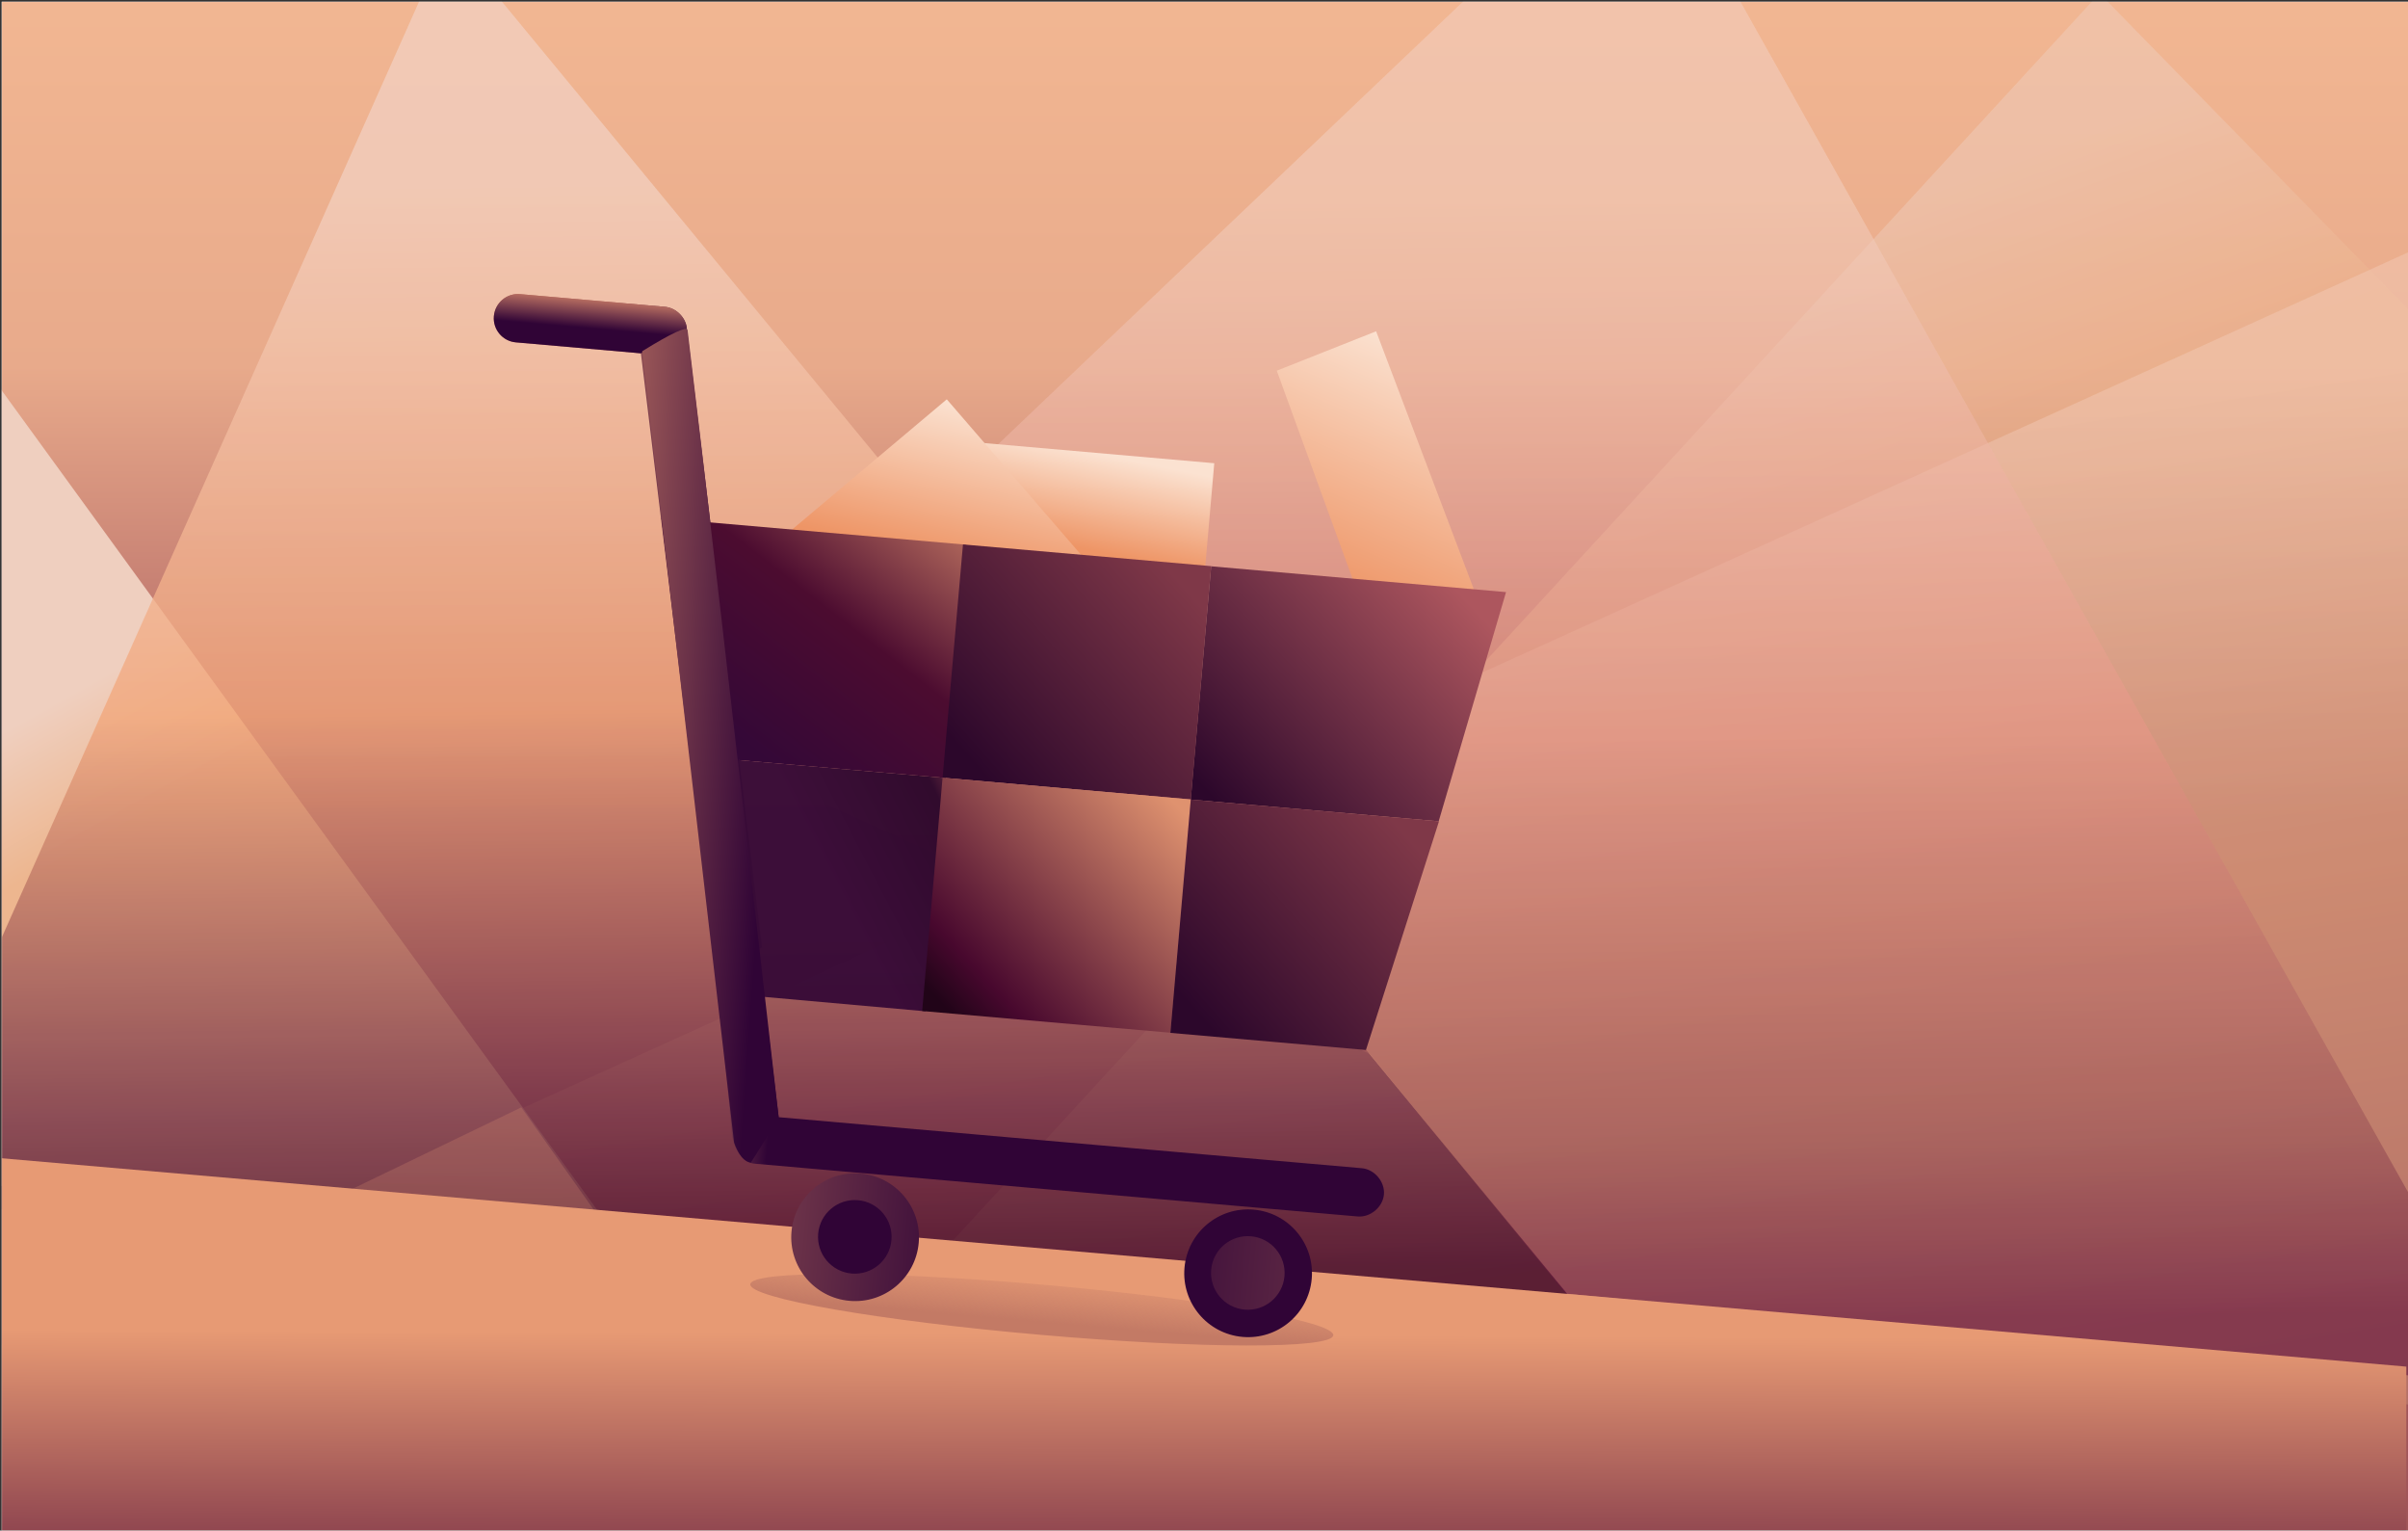 <svg xmlns="http://www.w3.org/2000/svg" xmlns:xlink="http://www.w3.org/1999/xlink" width="1440" height="915" viewBox="0 0 1440 915">
  <rect x="0" y="0" width="1440" height="915" fill="#333333" stroke="none"/>
  <defs>
    <rect id="tarbekaubad-a" width="1440" height="915"/>
    <linearGradient id="tarbekaubad-d" x1="50%" x2="50%" y1="-2.867%" y2="53.306%">
      <stop offset="0%" stop-color="#F3B893"/>
      <stop offset="47.793%" stop-color="#E8AA8B"/>
      <stop offset="100%" stop-color="#A5565B"/>
    </linearGradient>
    <rect id="tarbekaubad-c" width="1440" height="915"/>
    <linearGradient id="tarbekaubad-e" x1="63.865%" x2="70.395%" y1="15.032%" y2="31.184%">
      <stop offset="0%" stop-color="#EFCFBF"/>
      <stop offset="47.586%" stop-color="#EEC3A8"/>
      <stop offset="100%" stop-color="#EDB68F"/>
    </linearGradient>
    <linearGradient id="tarbekaubad-g" x1="75.297%" x2="96.397%" y1="17.126%" y2="87.21%">
      <stop offset="0%" stop-color="#F3D0C0"/>
      <stop offset="48.299%" stop-color="#D89770"/>
      <stop offset="100%" stop-color="#975454"/>
    </linearGradient>
    <linearGradient id="tarbekaubad-h" x1="75.297%" x2="76.495%" y1="17.126%" y2="95.37%">
      <stop offset="0%" stop-color="#F3D0C0"/>
      <stop offset="48.299%" stop-color="#F3A77B"/>
      <stop offset="84.647%" stop-color="#723047"/>
      <stop offset="100%" stop-color="#3F0426"/>
    </linearGradient>
    <linearGradient id="tarbekaubad-i" x1="73.496%" x2="65.945%" y1="0%" y2="84.672%">
      <stop offset="0%" stop-color="#D48A6E"/>
      <stop offset="100%" stop-color="#CB826B"/>
    </linearGradient>
    <linearGradient id="tarbekaubad-j" x1="75.297%" x2="76.495%" y1="17.126%" y2="95.37%">
      <stop offset="0%" stop-color="#F3D0C0"/>
      <stop offset="48.299%" stop-color="#E99687"/>
      <stop offset="84.647%" stop-color="#954C52"/>
      <stop offset="100%" stop-color="#5D0B3A"/>
    </linearGradient>
    <linearGradient id="tarbekaubad-k" x1="55.44%" x2="56.697%" y1="100%" y2="33.515%">
      <stop offset="0%" stop-color="#4F0835"/>
      <stop offset="100%" stop-color="#E79A74"/>
    </linearGradient>
    <linearGradient id="tarbekaubad-l" x1="50%" x2="50%" y1="-36.514%" y2="74.44%">
      <stop offset="0%" stop-color="#C57E69" stop-opacity="0"/>
      <stop offset="100%" stop-color="#C37A65"/>
    </linearGradient>
    <linearGradient id="tarbekaubad-m" x1="38.686%" x2="80.176%" y1="58.301%" y2="54.115%">
      <stop offset="0%" stop-color="#B56C60"/>
      <stop offset="100%" stop-color="#300436"/>
    </linearGradient>
    <linearGradient id="tarbekaubad-n" x1="37.845%" x2="37.845%" y1="0%" y2="57.991%">
      <stop offset="0%" stop-color="#B56C60"/>
      <stop offset="100%" stop-color="#300436"/>
    </linearGradient>
    <linearGradient id="tarbekaubad-o" x1="3.278%" x2="14.719%" y1="69.433%" y2="69.433%">
      <stop offset="0%" stop-color="#B56C60"/>
      <stop offset="100%" stop-color="#300436"/>
    </linearGradient>
    <linearGradient id="tarbekaubad-p" x1="-44.183%" x2="36.033%" y1="57.991%" y2="57.991%">
      <stop offset="0%" stop-color="#B56C60"/>
      <stop offset="100%" stop-color="#300436"/>
    </linearGradient>
    <linearGradient id="tarbekaubad-q" x1="185.049%" x2="63.436%" y1="57.991%" y2="57.991%">
      <stop offset="0%" stop-color="#B56C60"/>
      <stop offset="100%" stop-color="#300436"/>
    </linearGradient>
    <linearGradient id="tarbekaubad-r" x1="50%" x2="21.179%" y1="0%" y2="100%">
      <stop offset="0%" stop-color="#FBE2D1"/>
      <stop offset="100%" stop-color="#EE9566"/>
    </linearGradient>
    <linearGradient id="tarbekaubad-s" x1="50%" x2="27.04%" y1="0%" y2="85.817%">
      <stop offset="0%" stop-color="#FBE2D1"/>
      <stop offset="100%" stop-color="#EE9566"/>
    </linearGradient>
    <linearGradient id="tarbekaubad-t" x1="26.493%" x2="116.834%" y1="86.931%" y2="-19.814%">
      <stop offset="0%" stop-color="#340837"/>
      <stop offset="43.585%" stop-color="#4C0C30"/>
      <stop offset="100%" stop-color="#DC8F6E"/>
    </linearGradient>
    <linearGradient id="tarbekaubad-u" x1="18.833%" y1="100%" y2="19.798%">
      <stop offset="0%" stop-color="#2C072B"/>
      <stop offset="100%" stop-color="#7F3848"/>
    </linearGradient>
    <linearGradient id="tarbekaubad-v" x1="8.621%" y1="100%" y2="19.798%">
      <stop offset="0%" stop-color="#2C072B"/>
      <stop offset="100%" stop-color="#AD565E"/>
    </linearGradient>
    <linearGradient id="tarbekaubad-w" x1="45.085%" x2="104.476%" y1="25.432%" y2="-9.263%">
      <stop offset="0%" stop-color="#390B38"/>
      <stop offset="78.257%" stop-color="#2C072B"/>
      <stop offset="100%" stop-color="#7F3848"/>
    </linearGradient>
    <linearGradient id="tarbekaubad-x" x1="11.538%" y1="100%" y2="8.126%">
      <stop offset="0%" stop-color="#210418"/>
      <stop offset="15.747%" stop-color="#48082E"/>
      <stop offset="100%" stop-color="#DF926F"/>
    </linearGradient>
    <linearGradient id="tarbekaubad-y" x1="-17.304%" x2="80.668%" y1="69.251%" y2="63.106%">
      <stop offset="0%" stop-color="#B56C60"/>
      <stop offset="100%" stop-color="#300436"/>
    </linearGradient>
  </defs>
  <g fill="none" fill-rule="evenodd">
    <g transform="translate(1 1)">
      <mask id="tarbekaubad-b" fill="#fff">
        <use xlink:href="#tarbekaubad-a"/>
      </mask>
      <use fill="#FFF" xlink:href="#tarbekaubad-a"/>
      <g mask="url(#tarbekaubad-b)">
        <mask id="tarbekaubad-f" fill="#fff">
          <use xlink:href="#tarbekaubad-c"/>
        </mask>
        <use fill="url(#tarbekaubad-d)" xlink:href="#tarbekaubad-c"/>
        <polygon fill="url(#tarbekaubad-e)" points="1254.5 -5 1451 196 1451 839.5 540 772" mask="url(#tarbekaubad-f)" opacity=".681"/>
        <polygon fill="url(#tarbekaubad-g)" points="-22.5 813 1468.5 136.5 1457 924 -26 924" mask="url(#tarbekaubad-f)" opacity=".624"/>
        <polygon fill="url(#tarbekaubad-e)" points="-1 231 367.5 738 -1 708" mask="url(#tarbekaubad-f)"/>
        <polygon fill="url(#tarbekaubad-h)" points="-70 716.5 267 -39 956 796.5" mask="url(#tarbekaubad-f)" opacity=".881"/>
        <polygon fill="url(#tarbekaubad-i)" points="310.749 661 361 732 189.5 719.5" mask="url(#tarbekaubad-f)" opacity=".525"/>
        <polygon fill="url(#tarbekaubad-j)" fill-opacity=".66" points="410 441.5 897.5 -22.5 1021 -33.5 1504 827.5 935.397 772.387 818 629" mask="url(#tarbekaubad-f)" opacity=".914" style="mix-blend-mode:multiply"/>
        <polygon fill="url(#tarbekaubad-k)" points="-5 691 1438 816 1438 1008 -5 1008" mask="url(#tarbekaubad-f)"/>
      </g>
    </g>
    <ellipse cx="623" cy="783" fill="url(#tarbekaubad-l)" rx="175" ry="15" transform="rotate(5 623 783)"/>
    <g transform="rotate(5 -1587.483 3495.46)">
      <g>
        <path fill="url(#tarbekaubad-m)" d="M14.467,23 L101.272,23 C107.825,22.945 114.08,27.912 115.514,34.31 L192.598,399.381 C175.896,413.756 166.929,417.978 165.697,412.047 L89.517,51.953 L14.467,51.953 C6.477,51.953 0,45.472 0,37.477 C0,29.482 6.477,23 14.467,23 Z"/>
        <path fill="url(#tarbekaubad-n)" d="M14.467,23 L101.272,23 C107.825,22.945 114.08,27.912 115.514,34.31 L89.517,51.953 L14.467,51.953 C6.477,51.953 -5.30686606e-14,45.472 -5.30686606e-14,37.477 C-5.30686606e-14,29.482 6.477,23 14.467,23 Z"/>
        <path fill="url(#tarbekaubad-o)" d="M145.077,185.61 C159.814,255.406 181.92,360.101 211.395,499.694 L561.326,499.694 C568.97,499.586 576,506.521 576,514.17 C576,521.819 568.97,528.755 561.326,528.646 L199.64,528.646 C192.282,528.74 186.343,521.257 184.494,512.36 L168.815,427.755 C150.597,254.994 142.685,174.279 145.077,185.61 Z"/>
        <path fill="url(#tarbekaubad-p)" d="M263.188 529C284.278 529 301.375 546.097 301.375 567.188 301.375 588.278 284.278 605.375 263.188 605.375 242.098 605.375 225 588.278 225 567.188 225 546.097 242.098 529 263.188 529zM499.188 530C520.278 530 537.375 547.097 537.375 568.188 537.375 589.278 520.278 606.375 499.188 606.375 478.098 606.375 461 589.278 461 568.188 461 547.097 478.098 530 499.188 530z"/>
        <path fill="url(#tarbekaubad-q)" d="M263 545C275.15 545 285 554.85 285 567 285 579.15 275.15 589 263 589 250.85 589 241 579.15 241 567 241 554.85 250.85 545 263 545zM499 546C511.15 546 521 555.85 521 568 521 580.15 511.15 590 499 590 486.85 590 477 580.15 477 568 477 555.85 486.85 546 499 546z"/>
        <polygon fill="url(#tarbekaubad-r)" points="526.369 151.614 599.266 151.614 526.369 .518 469.239 29.157"/>
        <rect width="145.334" height="62.897" x="291.492" y="87.525" fill="url(#tarbekaubad-s)"/>
        <polygon fill="url(#tarbekaubad-r)" points="274.143 63.415 186.935 150.848 364.139 150.848"/>
      </g>
      <g transform="translate(110.349 148.985)">
        <polygon fill="url(#tarbekaubad-t)" points=".004 .087 29.661 140.174 183 140 183 0"/>
        <polygon fill="url(#tarbekaubad-u)" points="181 0 181 140 330 140 330 0"/>
        <polygon fill="url(#tarbekaubad-v)" points="330.004 .087 330.004 140.087 478.824 140.087 507.004 .087"/>
        <polygon fill="url(#tarbekaubad-w)" points="30.278 140.151 59.057 279.782 183 280 183 140" opacity=".971"/>
        <polygon fill="url(#tarbekaubad-x)" points="181 140 181 280 330 280 330 140"/>
        <polygon fill="url(#tarbekaubad-u)" points="330.004 140.087 330.004 280.087 447.414 280.087 479.004 140.087"/>
      </g>
      <path fill="url(#tarbekaubad-y)" d="M116.148,35.854 C130.886,105.65 162.635,260.264 211.395,499.694 C205.376,512.349 200.636,521.84 197.174,528.165 C191.154,528.19 186.795,518.533 186.167,517.083 L90.151,50.676 C106.923,38.146 115.589,33.205 116.148,35.854 Z"/>
    </g>
  </g>
</svg>
